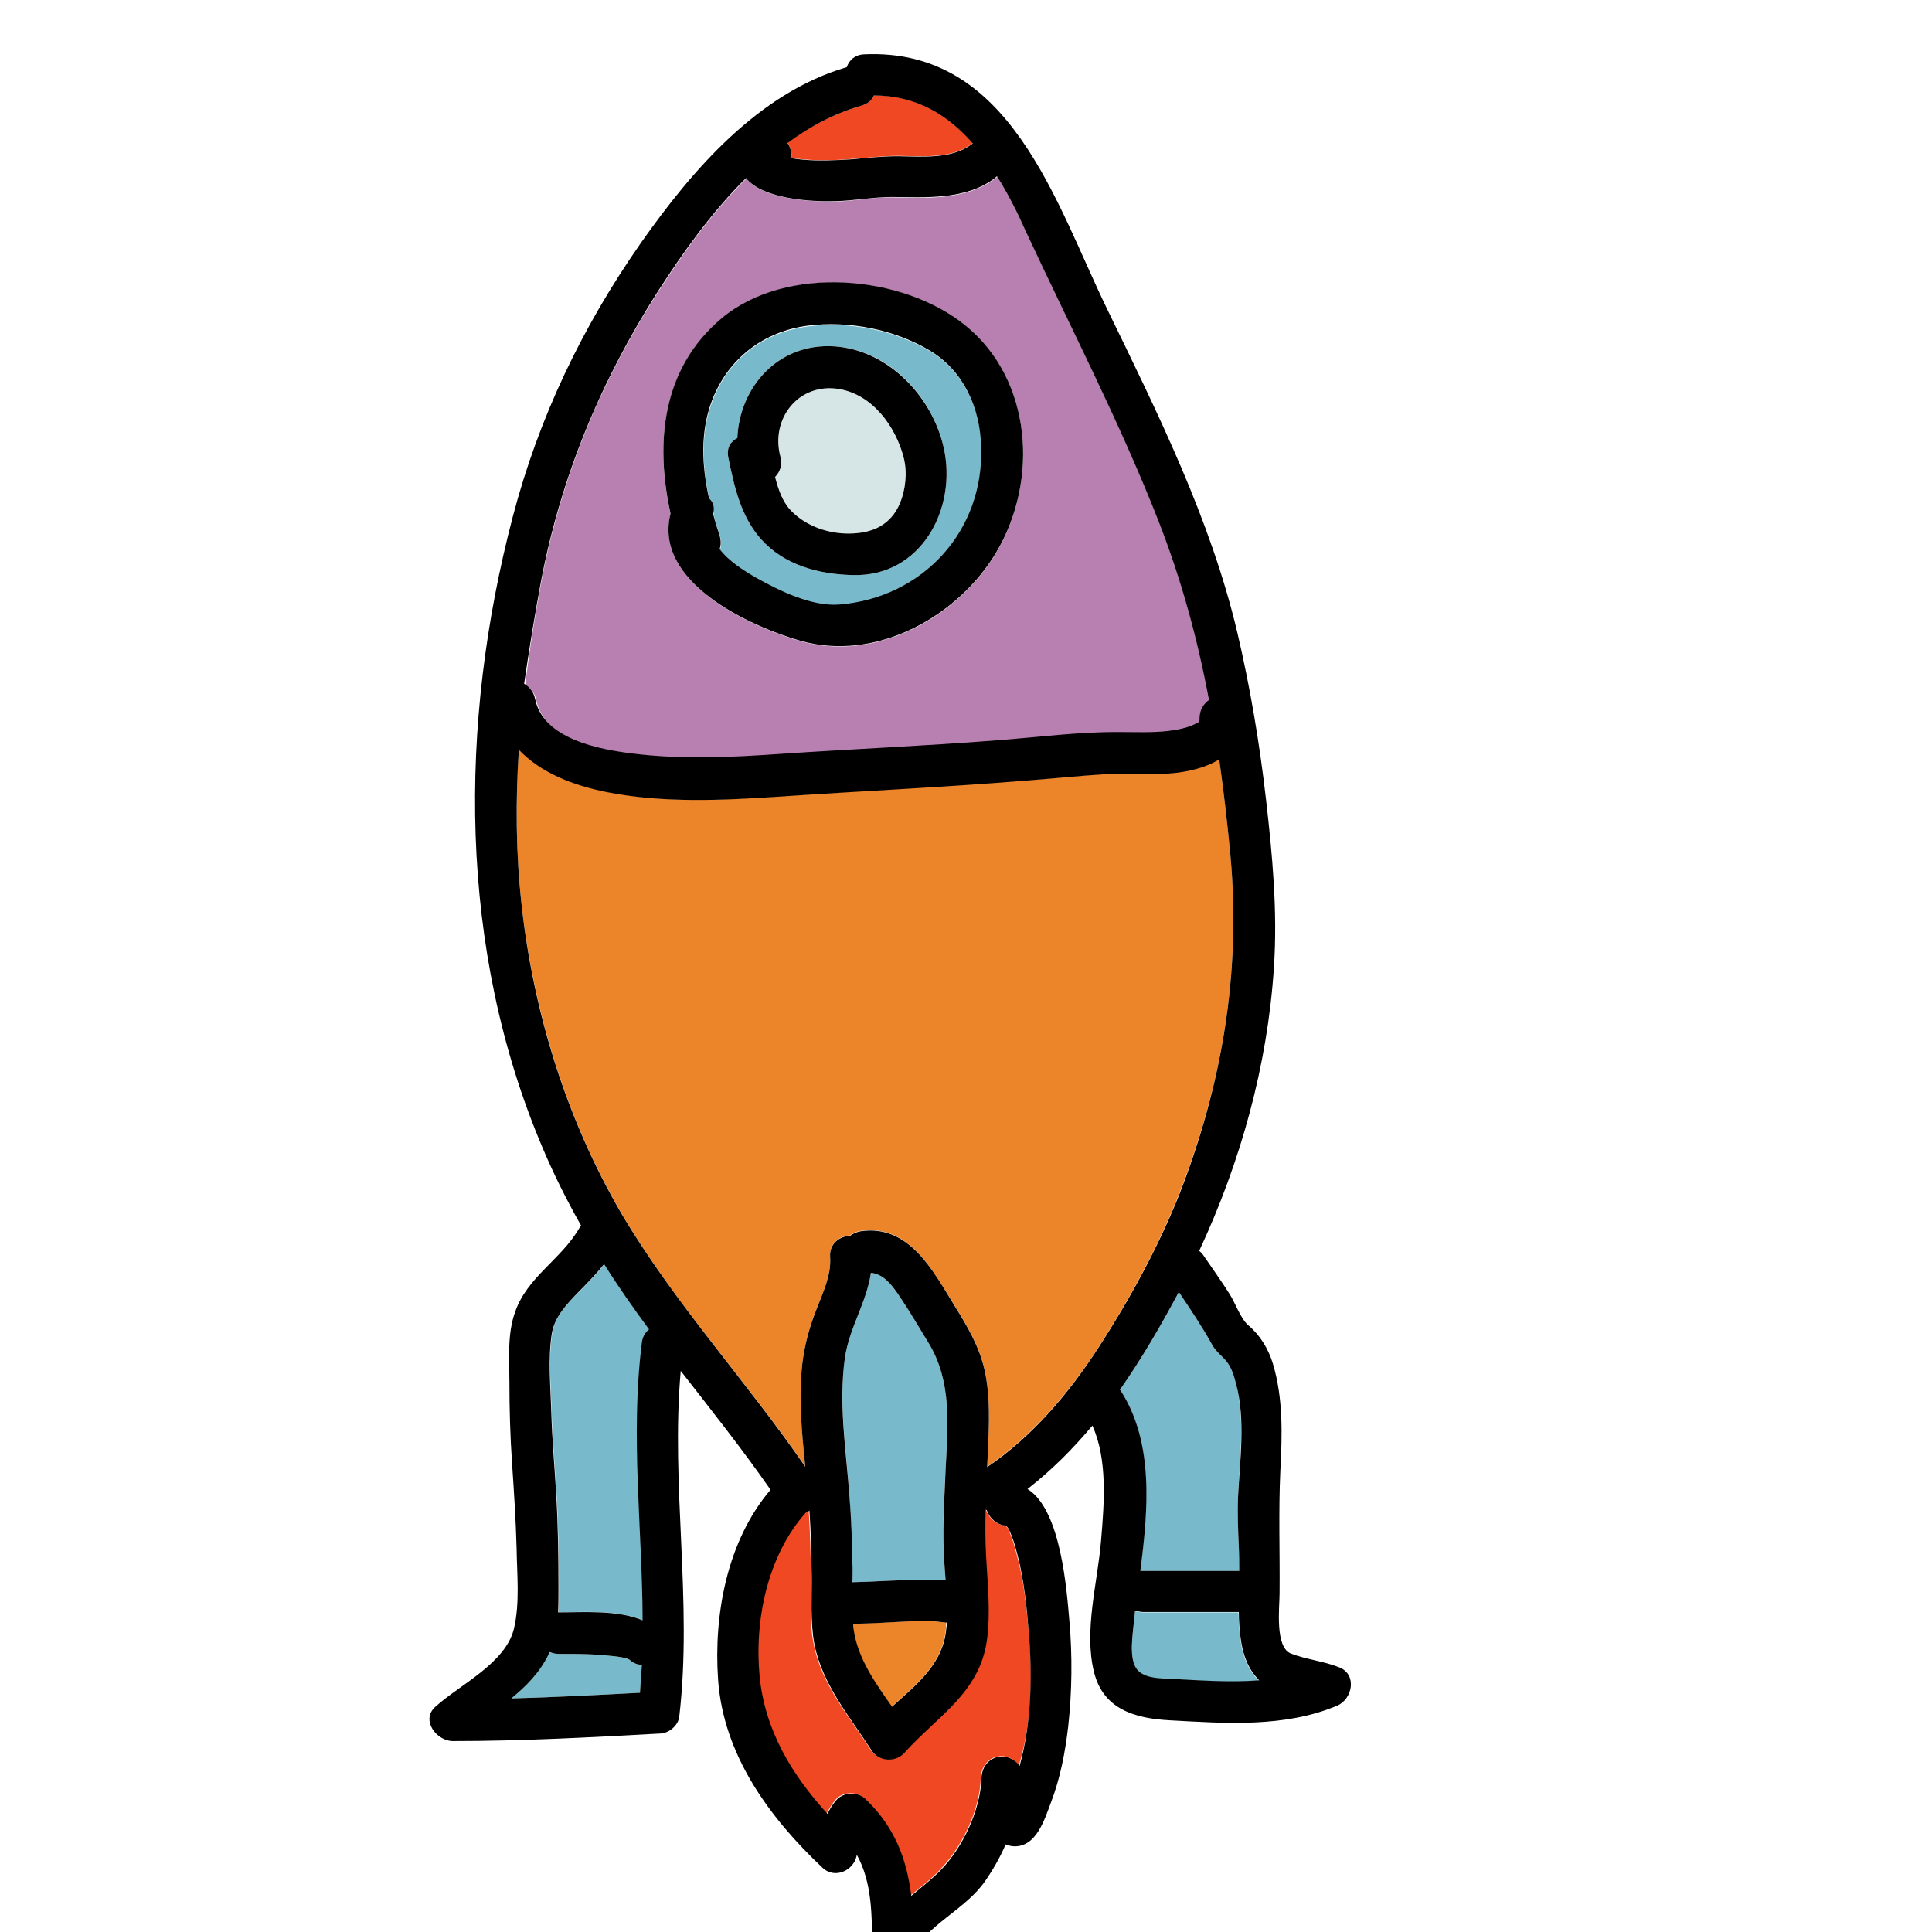 <svg width="96" height="96" viewBox="0 0 96 96" fill="none" xmlns="http://www.w3.org/2000/svg">
<g clip-path="url(#clip0_758_21601)">
<path d="M51.112 81.037C51 79.856 50.888 78.656 50.587 77.513C50.456 76.987 50.325 76.444 50.081 75.956C50.062 75.919 50.006 75.844 49.95 75.787C49.481 75.769 49.125 75.412 48.994 75.019C48.975 75.019 48.956 75.019 48.938 75C48.919 75.75 48.919 76.481 48.956 77.231C49.031 78.656 49.2 80.119 48.994 81.544C48.6 84.131 46.519 85.275 44.906 87.075C44.475 87.562 43.65 87.525 43.275 86.963C42.188 85.275 40.8 83.681 40.425 81.656C40.2 80.513 40.312 79.331 40.294 78.169C40.275 77.119 40.256 76.069 40.181 75.037C40.125 75.075 40.05 75.112 39.994 75.15C38.1 77.287 37.444 80.475 37.706 83.269C37.969 85.95 39.3 88.181 41.081 90.112C41.194 89.888 41.325 89.662 41.494 89.456C41.831 89.025 42.544 88.987 42.956 89.362C44.438 90.769 45.019 92.381 45.244 94.181C45.75 93.769 46.275 93.375 46.725 92.888C47.812 91.763 48.694 89.925 48.731 88.35C48.769 87.3 49.931 86.869 50.606 87.694C50.606 87.713 50.625 87.713 50.625 87.731C51.281 85.575 51.319 83.194 51.112 81.037Z" fill="#EF4823"/>
<path d="M31.294 82.481C31.087 82.312 30.094 82.256 29.663 82.219C29.025 82.181 28.387 82.181 27.75 82.181C27.581 82.181 27.431 82.144 27.319 82.088C27.3 82.144 27.281 82.181 27.244 82.237C26.794 83.119 26.137 83.794 25.406 84.394C27.544 84.338 29.663 84.225 31.8 84.112C31.837 83.662 31.875 83.194 31.894 82.744C31.688 82.725 31.481 82.65 31.294 82.481ZM32.269 66.056C31.481 65.006 30.731 63.919 30.038 62.812C29.644 63.3 29.212 63.75 28.762 64.2C28.163 64.8 27.562 65.419 27.431 66.3C27.244 67.556 27.375 68.925 27.413 70.181C27.45 71.55 27.581 72.9 27.656 74.269C27.75 75.806 27.769 77.344 27.769 78.881C27.769 79.294 27.769 79.706 27.75 80.119C29.006 80.1 30.712 79.987 31.95 80.513C31.931 75.919 31.331 71.287 31.913 66.713C31.931 66.394 32.081 66.188 32.269 66.056Z" fill="#78BACB"/>
<path d="M57.6 25.95C55.669 21.019 53.212 16.294 50.981 11.494C50.55 10.575 50.1 9.656 49.556 8.775C49.519 8.812 49.481 8.85 49.425 8.887C48 9.956 46.013 9.844 44.325 9.806C43.388 9.787 42.469 9.994 41.531 10.012C40.331 10.031 37.913 9.919 37.087 8.869C35.362 10.575 33.919 12.619 32.7 14.512C29.85 18.956 27.9 23.681 26.906 28.875C26.587 30.581 26.306 32.287 26.1 34.031C26.363 34.181 26.569 34.425 26.644 34.781C27.056 36.787 29.831 37.294 31.5 37.5C33.919 37.8 36.375 37.687 38.794 37.519C42.375 37.256 45.975 37.106 49.556 36.844C51.6 36.694 53.663 36.394 55.706 36.431C56.513 36.431 57.319 36.469 58.125 36.375C58.538 36.319 58.95 36.262 59.344 36.075C59.681 35.925 59.644 35.944 59.663 35.7C59.663 35.306 59.869 35.006 60.131 34.837C59.513 31.8 58.725 28.837 57.6 25.95ZM49.5 27.469C47.587 30.675 43.538 32.925 39.769 31.856C37.219 31.125 32.475 28.931 33.319 25.537C32.55 22.031 32.869 18.337 35.869 15.825C39.056 13.144 44.85 13.65 47.981 16.2C51.3 18.881 51.619 23.887 49.5 27.469Z" fill="#B780B1"/>
<path d="M43.425 4.744C43.331 4.969 43.125 5.156 42.806 5.25C41.494 5.625 40.256 6.263 39.131 7.088C39.281 7.313 39.356 7.594 39.319 7.838C39.487 7.875 39.675 7.894 39.862 7.913C40.688 7.988 41.531 7.969 42.356 7.894C43.125 7.838 43.856 7.744 44.644 7.744C45.806 7.763 47.288 7.894 48.263 7.163C48.281 7.144 48.319 7.125 48.337 7.106C47.1 5.719 45.544 4.725 43.425 4.744Z" fill="#EF4823"/>
<path d="M44.906 22.744C44.494 21.206 43.369 19.613 41.7 19.331C39.712 18.994 38.269 20.775 38.775 22.688C38.888 23.1 38.756 23.456 38.513 23.7C38.681 24.338 38.925 24.994 39.356 25.425C40.106 26.156 41.175 26.55 42.225 26.513C43.35 26.475 44.269 26.1 44.719 25.013C45 24.319 45.094 23.475 44.906 22.744Z" fill="#D6E5E5"/>
<path d="M48.769 22.2C48.712 20.306 47.888 18.469 46.219 17.456C44.475 16.406 42.188 15.956 40.163 16.219C37.969 16.5 36.188 17.831 35.4 19.931C34.8 21.506 34.894 23.194 35.25 24.806C35.438 24.994 35.531 25.256 35.456 25.594C35.55 25.95 35.663 26.288 35.775 26.644C35.85 26.887 35.85 27.113 35.775 27.319C36.225 27.919 36.956 28.406 37.556 28.725C38.756 29.4 40.369 30.188 41.737 30.075C45.825 29.7 48.919 26.4 48.769 22.2ZM42.375 28.575C40.688 28.538 38.981 28.087 37.819 26.794C36.806 25.65 36.487 24.188 36.188 22.725C36.094 22.256 36.3 21.919 36.638 21.769C36.75 19.238 38.663 17.025 41.475 17.212C44.175 17.381 46.331 19.706 46.894 22.256C47.569 25.275 45.769 28.669 42.375 28.575ZM61.631 81.45C61.575 81 61.556 80.569 61.538 80.119H56.812C56.663 80.119 56.531 80.1 56.4 80.044C56.362 80.362 56.325 80.662 56.306 80.963C56.25 81.525 56.1 82.65 56.606 83.081C57 83.419 57.675 83.419 58.163 83.438C59.587 83.513 61.087 83.625 62.55 83.513C62.006 82.969 61.744 82.275 61.631 81.45ZM46.163 66.769C45.694 65.981 45.225 65.194 44.719 64.444C44.325 63.881 43.931 63.319 43.275 63.244C43.069 64.706 42.188 66 41.981 67.481C41.663 69.769 42.056 72.019 42.206 74.306C42.281 75.431 42.337 76.575 42.356 77.7C42.356 78 42.356 78.3 42.356 78.619C43.444 78.6 44.531 78.506 45.6 78.506C45.994 78.506 46.5 78.487 46.987 78.525C46.95 78.037 46.913 77.569 46.894 77.081C46.837 75.713 46.913 74.362 46.987 73.013C47.1 70.838 47.306 68.681 46.163 66.769ZM61.519 74.344C61.594 72.562 61.875 70.556 61.425 68.794C61.331 68.4 61.219 68.006 60.975 67.688C60.731 67.369 60.45 67.2 60.244 66.844C59.737 65.925 59.156 65.062 58.575 64.2C57.694 65.85 56.737 67.5 55.65 69.056C55.669 69.075 55.688 69.112 55.706 69.131C57.319 71.7 57.038 74.981 56.663 78.056H61.575C61.575 77.662 61.575 77.269 61.556 76.875C61.519 76.013 61.481 75.188 61.519 74.344Z" fill="#78BACB"/>
<path d="M61.144 42.544C60.994 40.931 60.806 39.319 60.581 37.706C60.544 37.725 60.506 37.763 60.469 37.781C59.644 38.231 58.669 38.4 57.75 38.438C56.775 38.475 55.819 38.4 54.844 38.456C53.606 38.531 52.387 38.663 51.15 38.756C47.025 39.075 42.9 39.281 38.775 39.562C35.925 39.75 32.944 39.919 30.131 39.337C28.481 39 26.869 38.381 25.781 37.237C25.612 39.788 25.631 42.356 25.912 44.906C26.512 50.269 28.162 55.65 30.9 60.319C33.525 64.781 37.087 68.606 40.012 72.863C39.844 71.175 39.675 69.469 39.862 67.781C39.975 66.806 40.219 65.925 40.575 65.025C40.894 64.219 41.306 63.356 41.25 62.456C41.194 61.781 41.719 61.406 42.244 61.388C42.375 61.275 42.544 61.2 42.769 61.163C45.187 60.806 46.35 63.15 47.437 64.875C48.056 65.869 48.656 66.881 48.919 68.044C49.219 69.375 49.144 70.763 49.087 72.113C49.069 72.375 49.069 72.619 49.05 72.881C51.3 71.344 53.119 69.206 54.6 66.919C56.137 64.519 57.544 61.969 58.594 59.306C60.712 53.925 61.669 48.337 61.144 42.544ZM46.969 80.625C46.8 80.606 46.65 80.588 46.481 80.569C46.012 80.55 45.544 80.55 45.094 80.569C44.194 80.606 43.275 80.662 42.375 80.681C42.375 80.775 42.394 80.85 42.394 80.944C42.6 82.406 43.462 83.625 44.306 84.806C45.544 83.681 46.875 82.669 47.006 80.869C47.006 80.794 47.006 80.7 47.025 80.625C47.025 80.625 47.006 80.625 46.969 80.625Z" fill="#EC842A"/>
<path d="M66.562 82.856C65.775 82.538 64.912 82.463 64.144 82.163C63.337 81.844 63.581 79.856 63.581 79.181C63.6 77.138 63.525 75.131 63.619 73.088C63.712 71.306 63.769 69.469 63.244 67.744C63.019 67.013 62.606 66.338 62.025 65.85C61.65 65.531 61.369 64.725 61.106 64.313C60.694 63.656 60.244 63.038 59.812 62.4C59.737 62.288 59.663 62.213 59.587 62.156C61.65 57.731 62.981 52.95 63.3 48.075C63.487 45.281 63.225 42.488 62.906 39.713C62.587 36.919 62.119 34.144 61.481 31.425C60.15 25.8 57.544 20.569 55.031 15.394C52.444 10.088 50.212 2.363 42.938 2.7C42.469 2.719 42.188 3 42.075 3.338C37.688 4.613 34.388 8.456 31.856 12.056C28.931 16.238 26.775 20.738 25.481 25.669C22.781 35.963 22.762 47.156 26.962 57.038C27.525 58.369 28.163 59.644 28.875 60.9C28.837 60.938 28.819 60.975 28.781 61.031C27.881 62.588 26.194 63.45 25.594 65.194C25.2 66.3 25.312 67.5 25.312 68.663C25.312 70.013 25.35 71.363 25.444 72.713C25.538 74.119 25.631 75.506 25.669 76.931C25.688 78.244 25.837 79.65 25.538 80.925C25.125 82.65 22.856 83.7 21.637 84.806C20.887 85.463 21.694 86.513 22.5 86.513C25.95 86.513 29.381 86.325 32.812 86.138C33.244 86.119 33.694 85.744 33.75 85.313C34.425 79.594 33.319 73.838 33.825 68.119C35.344 70.069 36.881 72 38.288 74.025C36.131 76.556 35.456 80.213 35.681 83.456C35.944 87.206 38.231 90.319 40.875 92.813C41.475 93.375 42.394 92.963 42.562 92.231C42.562 92.213 42.562 92.194 42.581 92.175C43.331 93.544 43.331 95.138 43.331 96.806C43.331 97.856 44.85 98.063 45.281 97.181C46.05 95.625 47.944 94.913 48.938 93.488C49.331 92.925 49.688 92.306 49.969 91.65C50.119 91.706 50.269 91.744 50.419 91.744C51.506 91.744 51.9 90.413 52.219 89.569C52.688 88.35 52.931 87.056 53.081 85.763C53.269 84.038 53.288 82.275 53.138 80.55C53.006 79.088 52.744 75.038 51.056 73.988C52.237 73.069 53.306 72 54.281 70.838C55.05 72.544 54.862 74.738 54.712 76.538C54.544 78.619 53.85 81 54.356 83.063C54.806 84.938 56.4 85.388 58.125 85.481C60.881 85.631 63.844 85.856 66.45 84.75C67.2 84.431 67.444 83.213 66.562 82.856ZM42.806 5.25C43.125 5.156 43.331 4.969 43.425 4.744C45.544 4.744 47.1 5.719 48.337 7.125C48.319 7.144 48.281 7.163 48.263 7.181C47.288 7.913 45.806 7.781 44.644 7.763C43.856 7.763 43.125 7.838 42.356 7.913C41.531 7.969 40.688 8.006 39.862 7.931C39.694 7.913 39.506 7.894 39.319 7.856C39.337 7.594 39.281 7.313 39.131 7.106C40.275 6.263 41.494 5.625 42.806 5.25ZM26.887 28.856C27.881 23.663 29.85 18.938 32.681 14.494C33.9 12.6 35.344 10.556 37.069 8.85C37.913 9.9 40.331 10.031 41.513 9.994C42.45 9.975 43.388 9.788 44.306 9.788C45.994 9.806 47.981 9.938 49.406 8.869C49.444 8.831 49.5 8.794 49.538 8.756C50.081 9.619 50.55 10.556 50.962 11.475C53.194 16.275 55.65 21 57.581 25.931C58.706 28.819 59.513 31.781 60.075 34.781C59.812 34.969 59.625 35.25 59.606 35.644C59.606 35.888 59.625 35.869 59.288 36.019C58.913 36.188 58.481 36.263 58.069 36.319C57.263 36.413 56.456 36.375 55.65 36.375C53.606 36.356 51.544 36.638 49.5 36.788C45.919 37.069 42.319 37.219 38.737 37.463C36.319 37.631 33.862 37.744 31.444 37.444C29.775 37.238 27 36.731 26.587 34.725C26.512 34.369 26.306 34.125 26.044 33.975C26.288 32.288 26.569 30.563 26.887 28.856ZM31.8 84.113C29.663 84.225 27.544 84.338 25.406 84.394C26.137 83.794 26.794 83.138 27.244 82.238C27.262 82.181 27.281 82.144 27.319 82.088C27.45 82.144 27.6 82.181 27.75 82.181C28.387 82.181 29.025 82.181 29.663 82.219C30.094 82.256 31.087 82.313 31.294 82.481C31.481 82.65 31.688 82.725 31.894 82.725C31.856 83.194 31.837 83.644 31.8 84.113ZM31.894 66.713C31.312 71.306 31.913 75.919 31.931 80.513C30.694 79.988 28.988 80.119 27.731 80.119C27.75 79.706 27.75 79.294 27.75 78.881C27.75 77.344 27.731 75.806 27.637 74.269C27.562 72.9 27.431 71.55 27.394 70.181C27.356 68.906 27.225 67.556 27.413 66.3C27.544 65.438 28.163 64.8 28.744 64.2C29.194 63.75 29.625 63.3 30.019 62.813C30.712 63.919 31.462 64.988 32.25 66.056C32.081 66.188 31.931 66.394 31.894 66.713ZM51.112 81.038C51.3 83.213 51.263 85.575 50.663 87.75C50.663 87.731 50.644 87.731 50.644 87.713C49.95 86.888 48.788 87.319 48.769 88.369C48.712 89.944 47.85 91.781 46.763 92.906C46.294 93.394 45.769 93.788 45.281 94.2C45.056 92.4 44.475 90.788 42.994 89.381C42.6 89.006 41.888 89.044 41.531 89.475C41.362 89.681 41.231 89.888 41.119 90.131C39.356 88.2 38.006 85.988 37.744 83.288C37.481 80.494 38.138 77.306 40.031 75.169C40.106 75.131 40.163 75.113 40.219 75.056C40.294 76.106 40.312 77.156 40.331 78.188C40.35 79.35 40.256 80.531 40.462 81.675C40.856 83.7 42.225 85.294 43.312 86.981C43.669 87.544 44.513 87.581 44.944 87.094C46.556 85.294 48.638 84.15 49.031 81.563C49.237 80.138 49.069 78.675 48.994 77.25C48.956 76.5 48.956 75.769 48.975 75.019C48.994 75.019 49.013 75.019 49.031 75.038C49.163 75.431 49.519 75.769 49.987 75.806C50.044 75.863 50.1 75.938 50.119 75.975C50.362 76.463 50.494 77.006 50.625 77.531C50.888 78.656 51.019 79.856 51.112 81.038ZM46.987 73.013C46.931 74.363 46.837 75.731 46.894 77.081C46.913 77.569 46.95 78.038 46.987 78.525C46.5 78.488 45.994 78.506 45.6 78.506C44.513 78.506 43.425 78.6 42.356 78.619C42.356 78.319 42.375 78 42.356 77.7C42.337 76.556 42.3 75.431 42.206 74.306C42.038 72.019 41.663 69.769 41.981 67.481C42.188 66 43.069 64.706 43.275 63.244C43.931 63.319 44.325 63.863 44.719 64.444C45.225 65.194 45.694 66 46.163 66.769C47.306 68.681 47.1 70.838 46.987 73.013ZM47.044 80.625C47.044 80.7 47.044 80.794 47.025 80.869C46.894 82.669 45.544 83.7 44.325 84.806C43.481 83.606 42.619 82.406 42.413 80.944C42.394 80.85 42.394 80.775 42.394 80.681C43.294 80.681 44.212 80.606 45.112 80.569C45.581 80.55 46.05 80.531 46.5 80.569C46.669 80.588 46.819 80.606 46.987 80.625C47.006 80.625 47.025 80.625 47.044 80.625ZM54.6 66.938C53.119 69.225 51.319 71.363 49.05 72.9C49.069 72.638 49.069 72.394 49.087 72.131C49.144 70.781 49.219 69.394 48.919 68.063C48.656 66.9 48.056 65.888 47.438 64.894C46.369 63.169 45.188 60.825 42.769 61.181C42.562 61.219 42.394 61.294 42.244 61.406C41.719 61.425 41.194 61.8 41.25 62.475C41.306 63.375 40.894 64.219 40.575 65.044C40.219 65.944 39.975 66.825 39.862 67.8C39.675 69.506 39.844 71.194 40.013 72.881C37.087 68.625 33.544 64.8 30.9 60.338C28.163 55.669 26.494 50.288 25.913 44.925C25.631 42.375 25.613 39.806 25.781 37.256C26.869 38.4 28.462 39.019 30.131 39.356C32.962 39.919 35.925 39.769 38.775 39.581C42.9 39.3 47.025 39.113 51.15 38.775C52.388 38.681 53.606 38.55 54.844 38.475C55.819 38.419 56.775 38.494 57.75 38.456C58.669 38.419 59.663 38.25 60.469 37.8C60.506 37.781 60.544 37.744 60.581 37.725C60.806 39.319 60.994 40.95 61.144 42.563C61.669 48.356 60.712 53.944 58.594 59.363C57.544 61.988 56.138 64.556 54.6 66.938ZM55.65 69.056C56.737 67.5 57.694 65.85 58.575 64.2C59.156 65.063 59.737 65.925 60.244 66.844C60.45 67.2 60.731 67.369 60.975 67.688C61.219 68.006 61.331 68.419 61.425 68.794C61.894 70.538 61.612 72.563 61.519 74.344C61.481 75.188 61.519 76.031 61.556 76.875C61.575 77.269 61.575 77.663 61.575 78.056H56.663C57.056 75 57.337 71.7 55.706 69.131C55.688 69.113 55.669 69.075 55.65 69.056ZM58.163 83.419C57.675 83.4 57 83.4 56.606 83.063C56.1 82.65 56.25 81.525 56.306 80.944C56.344 80.644 56.362 80.344 56.4 80.025C56.513 80.063 56.663 80.1 56.812 80.1H61.556C61.556 80.55 61.594 80.981 61.65 81.431C61.763 82.256 62.025 82.95 62.569 83.494C61.087 83.606 59.587 83.494 58.163 83.419Z" fill="black"/>
<path d="M47.981 16.181C44.85 13.631 39.056 13.144 35.869 15.806C32.869 18.319 32.55 22.013 33.319 25.519C32.456 28.913 37.219 31.106 39.769 31.838C43.519 32.906 47.587 30.656 49.5 27.45C51.619 23.888 51.3 18.881 47.981 16.181ZM41.719 30.038C40.35 30.15 38.737 29.363 37.538 28.688C36.956 28.35 36.206 27.881 35.756 27.281C35.831 27.094 35.831 26.869 35.756 26.606C35.644 26.269 35.531 25.913 35.438 25.556C35.531 25.219 35.438 24.938 35.231 24.769C34.875 23.156 34.781 21.469 35.381 19.894C36.188 17.794 37.969 16.463 40.144 16.181C42.169 15.919 44.456 16.369 46.2 17.419C47.888 18.431 48.694 20.269 48.75 22.163C48.919 26.4 45.825 29.7 41.719 30.038Z" fill="black"/>
<path d="M46.894 22.256C46.331 19.725 44.156 17.4 41.475 17.212C38.663 17.025 36.75 19.237 36.638 21.768C36.319 21.919 36.094 22.237 36.188 22.725C36.487 24.187 36.806 25.65 37.819 26.794C38.981 28.087 40.688 28.537 42.375 28.575C45.769 28.669 47.569 25.275 46.894 22.256ZM44.719 25.012C44.25 26.1 43.35 26.494 42.225 26.512C41.175 26.531 40.087 26.156 39.356 25.425C38.906 24.994 38.681 24.356 38.513 23.7C38.756 23.456 38.888 23.1 38.775 22.687C38.269 20.775 39.712 18.994 41.7 19.331C43.369 19.612 44.513 21.206 44.906 22.744C45.094 23.475 45 24.319 44.719 25.012Z" fill="black"/>
</g>
<defs>
<clipPath id="clip0_758_21601">
<rect width="96" height="96" fill="white"/>
</clipPath>
</defs>
</svg>
